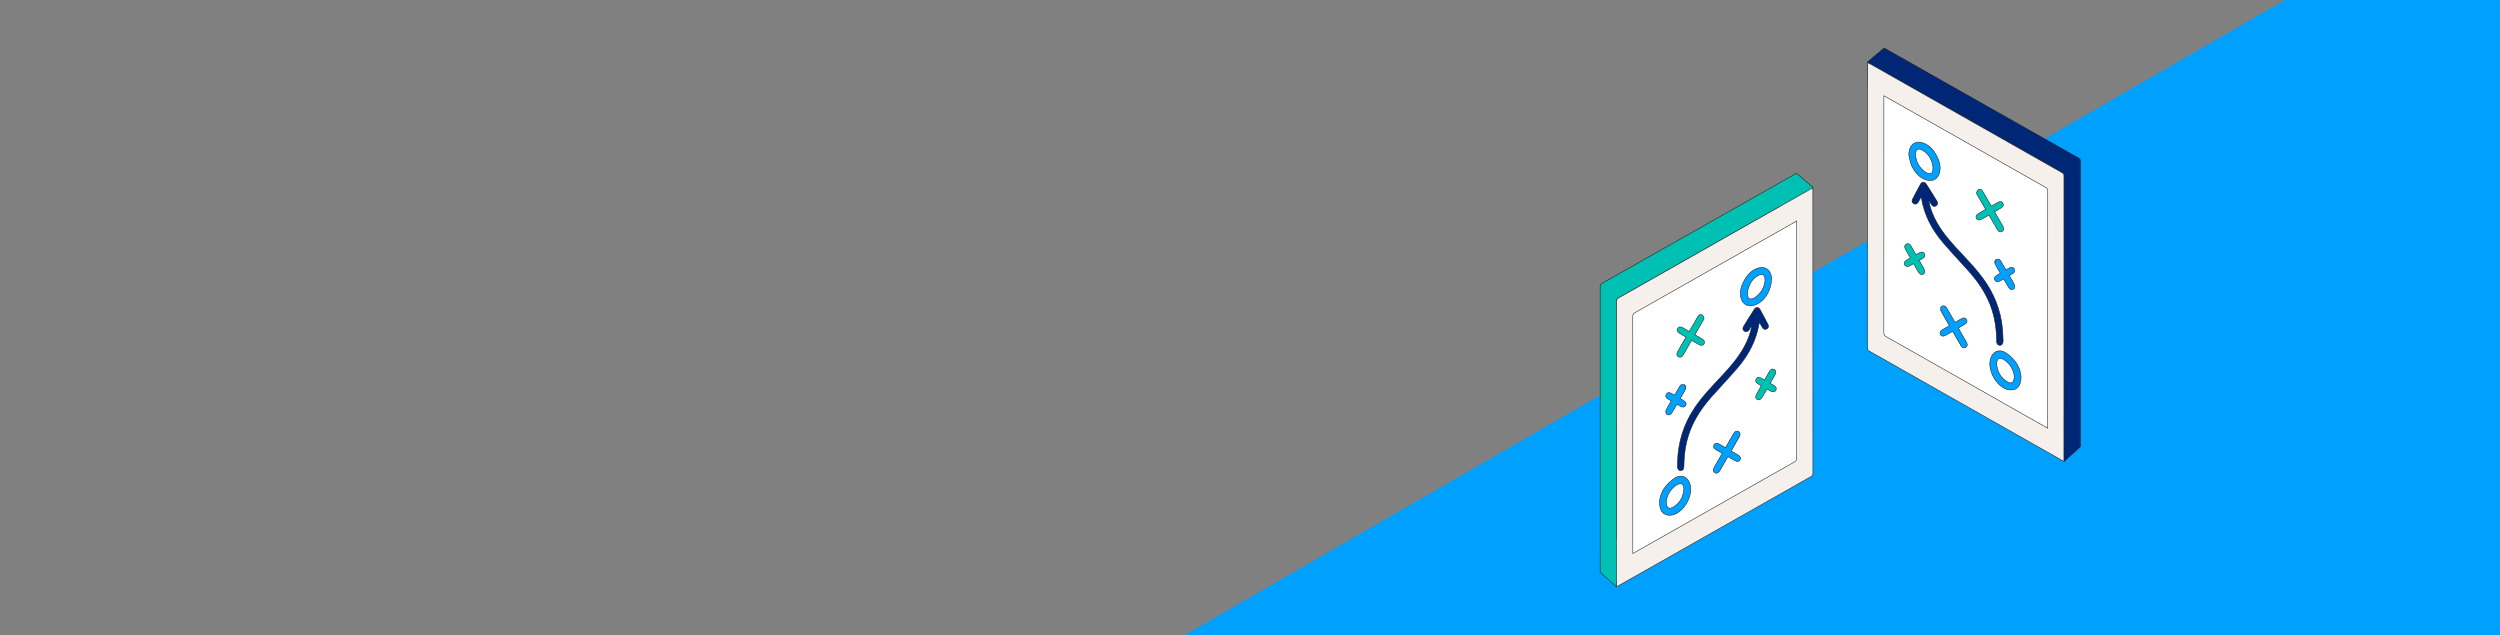 <?xml version="1.0" encoding="utf-8"?>
<!-- Generator: Adobe Illustrator 27.5.0, SVG Export Plug-In . SVG Version: 6.00 Build 0)  -->
<svg version="1.1" xmlns="http://www.w3.org/2000/svg" xmlns:xlink="http://www.w3.org/1999/xlink" x="0px" y="0px"
	 viewBox="0 0 1916 487" style="enable-background:new 0 0 1916 487;" xml:space="preserve">
<rect x="0" y="0" width="1916" height="487" fill="#808080" stroke="none"/>
<style type="text/css">
	.st0{fill:#231F20;}
	.st1{fill:#00BFB3;}
	.st2{fill:none;stroke:#231F20;stroke-width:0.589;}
	.st3{clip-path:url(#SVGID_00000052808421664632451250000003702247807429151134_);fill:#F0E9E3;}
	.st4{clip-path:url(#SVGID_00000052808421664632451250000003702247807429151134_);fill:none;stroke:#231F20;stroke-width:0.268;}
	
		.st5{clip-path:url(#SVGID_00000052808421664632451250000003702247807429151134_);fill:none;stroke:#231F20;stroke-width:0.268;stroke-miterlimit:10;}
	.st6{fill:none;stroke:#231F20;stroke-width:0.536;stroke-miterlimit:10;}
	.st7{fill:#002776;}
	.st8{fill:none;stroke:#231F20;stroke-width:0.268;stroke-miterlimit:10;}
	.st9{fill:#FFFFFF;}
	
		.st10{clip-path:url(#SVGID_00000141425351352578617500000010669399941455164577_);fill:none;stroke:#231F20;stroke-width:0.268;stroke-miterlimit:10;}
	.st11{clip-path:url(#SVGID_00000141425351352578617500000010669399941455164577_);fill:#223A6F;}
	.st12{clip-path:url(#SVGID_00000141425351352578617500000010669399941455164577_);fill:#26BAAF;}
	.st13{clip-path:url(#SVGID_00000141425351352578617500000010669399941455164577_);fill:#F0E9E3;}
	.st14{clip-path:url(#SVGID_00000141425351352578617500000010669399941455164577_);fill:#0A80A7;}
	.st15{clip-path:url(#SVGID_00000141425351352578617500000010669399941455164577_);fill:#3F95D1;}
	.st16{clip-path:url(#SVGID_00000141425351352578617500000010669399941455164577_);fill:#16BED7;}
	.st17{fill:#16BED7;}
	.st18{clip-path:url(#SVGID_00000122709372919869847160000017400828599721573522_);fill:#0A80A7;}
	
		.st19{clip-path:url(#SVGID_00000122709372919869847160000017400828599721573522_);fill:none;stroke:#231F20;stroke-width:0.268;stroke-miterlimit:10;}
	.st20{clip-path:url(#SVGID_00000097495832917319336120000008583884011861716413_);fill:#FFFFFF;}
	
		.st21{clip-path:url(#SVGID_00000097495832917319336120000008583884011861716413_);fill:none;stroke:#000000;stroke-width:0.268;stroke-miterlimit:10;}
	.st22{clip-path:url(#SVGID_00000019670114843610424140000012303292062338508685_);fill:#F0E9E3;}
	
		.st23{clip-path:url(#SVGID_00000019670114843610424140000012303292062338508685_);fill:none;stroke:#231F20;stroke-width:0.268;stroke-miterlimit:10;}
	.st24{clip-path:url(#SVGID_00000019670114843610424140000012303292062338508685_);fill:#231F20;}
	.st25{clip-path:url(#SVGID_00000035500453123825373720000006285830449065792159_);fill:#231F20;}
	.st26{clip-path:url(#SVGID_00000119839372031006640800000013888167188291209371_);}
	
		.st27{clip-path:url(#SVGID_00000013173558977370039530000012885159667845976722_);fill:none;stroke:#231F20;stroke-width:0.36;stroke-miterlimit:10;}
	.st28{clip-path:url(#SVGID_00000093887982543990657800000001056533675725512320_);fill:#231F20;}
	.st29{clip-path:url(#SVGID_00000001643642781768256440000004312545260721033350_);}
	.st30{fill:#223A6F;}
	.st31{fill:#002776;stroke:#231F20;stroke-width:0.386;stroke-miterlimit:10;}
	.st32{clip-path:url(#SVGID_00000068662597610027146120000005342454103336356749_);fill:#FFFFFF;}
	
		.st33{clip-path:url(#SVGID_00000068662597610027146120000005342454103336356749_);fill:none;stroke:#231F20;stroke-width:0.386;stroke-miterlimit:10;}
	.st34{clip-path:url(#SVGID_00000008838101062666424990000011561867243182257575_);fill:#F0E9E3;}
	
		.st35{clip-path:url(#SVGID_00000008838101062666424990000011561867243182257575_);fill:none;stroke:#231F20;stroke-width:0.386;stroke-miterlimit:10;}
	.st36{fill:none;stroke:#231F20;stroke-width:0.386;stroke-miterlimit:10;}
	.st37{clip-path:url(#SVGID_00000050628906368365339630000012277455758371635883_);fill:#FFFFFF;}
	
		.st38{clip-path:url(#SVGID_00000050628906368365339630000012277455758371635883_);fill:none;stroke:#231F20;stroke-width:0.386;stroke-miterlimit:10;}
	.st39{clip-path:url(#SVGID_00000050628906368365339630000012277455758371635883_);fill:#F0E9E3;}
	.st40{clip-path:url(#SVGID_00000050628906368365339630000012277455758371635883_);fill:#3F95D1;}
	
		.st41{clip-path:url(#SVGID_00000050628906368365339630000012277455758371635883_);fill:#00A0FF;stroke:#231F20;stroke-width:0.386;stroke-miterlimit:10;}
	.st42{clip-path:url(#SVGID_00000023278952885743992660000000027402418192981417_);fill:#3F95D1;}
	
		.st43{clip-path:url(#SVGID_00000011031713748545422910000011583476147067103903_);fill:#00A0FF;stroke:#231F20;stroke-width:0.386;stroke-miterlimit:10;}
	.st44{clip-path:url(#SVGID_00000011031713748545422910000011583476147067103903_);fill:#3F95D1;}
	.st45{clip-path:url(#SVGID_00000078764356142484557880000015217333958754698645_);fill:#3F95D1;}
	
		.st46{clip-path:url(#SVGID_00000026867592402893100960000017331269363190087324_);fill:#00A0FF;stroke:#231F20;stroke-width:0.386;stroke-miterlimit:10;}
	.st47{clip-path:url(#SVGID_00000026867592402893100960000017331269363190087324_);fill:#3F95D1;}
	.st48{clip-path:url(#SVGID_00000026867592402893100960000017331269363190087324_);fill:#FFFFFF;}
	
		.st49{clip-path:url(#SVGID_00000026867592402893100960000017331269363190087324_);fill:none;stroke:#231F20;stroke-width:0.386;stroke-miterlimit:10;}
	.st50{clip-path:url(#SVGID_00000026867592402893100960000017331269363190087324_);fill:#231F20;}
	.st51{clip-path:url(#SVGID_00000072282359291910915260000012273504378486352041_);fill:#00A0FF;}
	
		.st52{clip-path:url(#SVGID_00000072282359291910915260000012273504378486352041_);fill:none;stroke:#231F20;stroke-width:0.386;stroke-miterlimit:10;}
	.st53{clip-path:url(#SVGID_00000072282359291910915260000012273504378486352041_);fill:#F0E9E3;}
	.st54{clip-path:url(#SVGID_00000072282359291910915260000012273504378486352041_);fill:#002776;}
	.st55{clip-path:url(#SVGID_00000072282359291910915260000012273504378486352041_);fill:#00BFB3;}
	.st56{clip-path:url(#SVGID_00000083793571800551849390000012027959761675499169_);}
	
		.st57{clip-path:url(#SVGID_00000091706065960748939300000016884913555259891078_);fill:none;stroke:#231F20;stroke-width:0.386;stroke-miterlimit:10;}
	.st58{clip-path:url(#SVGID_00000091706065960748939300000016884913555259891078_);fill:#26BAAF;}
	.st59{clip-path:url(#SVGID_00000142858614637907564750000017598733844872540038_);fill:#231F20;}
	.st60{clip-path:url(#SVGID_00000053543920730890902700000012135887203803164073_);fill:#F0E9E3;}
	
		.st61{clip-path:url(#SVGID_00000053543920730890902700000012135887203803164073_);fill:none;stroke:#231F20;stroke-width:0.386;stroke-miterlimit:10;}
	.st62{clip-path:url(#SVGID_00000053543920730890902700000012135887203803164073_);fill:#00A0FF;}
	.st63{clip-path:url(#SVGID_00000062886217476384782670000016386557129887495306_);fill:#231F20;}
	.st64{clip-path:url(#SVGID_00000170973538220389397080000013232037358604009370_);}
	.st65{clip-path:url(#SVGID_00000009577222643123572090000002591458283369106571_);}
	.st66{clip-path:url(#SVGID_00000107546653818128744270000006382392653390303156_);fill:#3F95D1;}
	.st67{clip-path:url(#SVGID_00000066516656760558157450000007325186085683323813_);}
	.st68{clip-path:url(#SVGID_00000013168527666064532640000002961561813404118691_);fill:#3F95D1;}
	.st69{clip-path:url(#SVGID_00000165212957869608370700000013332874926408732342_);fill:#231F20;}
	.st70{clip-path:url(#SVGID_00000145743456211018829630000001634413173399840177_);}
	.st71{clip-path:url(#SVGID_00000137108957726575754740000011286947204016326570_);fill:#F0E9E3;}
	
		.st72{clip-path:url(#SVGID_00000137108957726575754740000011286947204016326570_);fill:none;stroke:#231F20;stroke-width:0.268;stroke-miterlimit:10;}
	.st73{clip-path:url(#SVGID_00000062881246856813411850000005797719894970138267_);}
	.st74{clip-path:url(#SVGID_00000138542760303172940870000005808948841254771593_);fill:#F0E9E3;}
	
		.st75{clip-path:url(#SVGID_00000080894863085793604080000002022984097879079813_);fill:none;stroke:#231F20;stroke-width:0.268;stroke-miterlimit:10;}
	.st76{clip-path:url(#SVGID_00000080894863085793604080000002022984097879079813_);fill:#F0E9E3;}
	.st77{clip-path:url(#SVGID_00000040574104358127530860000005765934932511441294_);}
	
		.st78{clip-path:url(#SVGID_00000036232048829778941850000005935239922208969104_);fill:none;stroke:#231F20;stroke-width:0.268;stroke-miterlimit:10;}
	.st79{clip-path:url(#SVGID_00000036232048829778941850000005935239922208969104_);fill:#00A0FF;}
	.st80{clip-path:url(#SVGID_00000036232048829778941850000005935239922208969104_);fill:#F0E9E3;}
	.st81{fill:none;stroke:#231F20;}
	.st82{clip-path:url(#SVGID_00000147940053692416040360000000981290827994351495_);fill:#F0E9E3;}
	.st83{clip-path:url(#SVGID_00000036244260068630845550000012573549944060181894_);fill:#F0E9E3;}
	
		.st84{clip-path:url(#SVGID_00000036244260068630845550000012573549944060181894_);fill:none;stroke:#231F20;stroke-width:0.268;stroke-miterlimit:10;}
	.st85{clip-path:url(#SVGID_00000036244260068630845550000012573549944060181894_);fill:#002776;}
	.st86{clip-path:url(#SVGID_00000036244260068630845550000012573549944060181894_);fill:#0A80A7;}
	
		.st87{clip-path:url(#SVGID_00000036244260068630845550000012573549944060181894_);fill:#00BFB3;stroke:#231F20;stroke-width:0.268;stroke-miterlimit:10;}
	.st88{clip-path:url(#SVGID_00000034090422030673158660000001027512447278385316_);fill:#231F20;}
	
		.st89{clip-path:url(#SVGID_00000157310279094273533460000016893338892563282312_);fill:none;stroke:#231F20;stroke-width:0.268;stroke-miterlimit:10;}
	.st90{clip-path:url(#SVGID_00000157310279094273533460000016893338892563282312_);fill:#F0E9E3;}
	.st91{clip-path:url(#SVGID_00000157310279094273533460000016893338892563282312_);fill:#002776;}
	.st92{clip-path:url(#SVGID_00000157310279094273533460000016893338892563282312_);fill:#FFFFFF;}
	.st93{clip-path:url(#SVGID_00000157310279094273533460000016893338892563282312_);fill:#26BAAF;}
	
		.st94{clip-path:url(#SVGID_00000157310279094273533460000016893338892563282312_);fill:#00BFB3;stroke:#231F20;stroke-width:0.268;stroke-miterlimit:10;}
	.st95{clip-path:url(#SVGID_00000157310279094273533460000016893338892563282312_);fill:#00A0FF;}
	.st96{clip-path:url(#SVGID_00000157310279094273533460000016893338892563282312_);fill:#223A6F;}
	
		.st97{clip-path:url(#SVGID_00000157310279094273533460000016893338892563282312_);fill:#002776;stroke:#231F20;stroke-width:0.268;stroke-miterlimit:10;}
	
		.st98{clip-path:url(#SVGID_00000157310279094273533460000016893338892563282312_);fill:none;stroke:#231F20;stroke-width:0.418;stroke-miterlimit:10;}
	.st99{clip-path:url(#SVGID_00000055686798061006534290000000280521292682988965_);}
	.st100{clip-path:url(#SVGID_00000138575216744634926100000000779850661277307297_);}
	
		.st101{clip-path:url(#SVGID_00000031201551219743809180000005617344630291365296_);fill:none;stroke:#231F20;stroke-width:0.418;stroke-miterlimit:10;}
	.st102{clip-path:url(#SVGID_00000084513459105276757200000013042142613033947524_);}
	.st103{clip-path:url(#SVGID_00000177480038274058578210000010122635997615408026_);}
	
		.st104{clip-path:url(#SVGID_00000183214322916687285600000007059340890430154686_);fill:none;stroke:#231F20;stroke-width:0.418;stroke-miterlimit:10;}
	.st105{clip-path:url(#SVGID_00000183214322916687285600000007059340890430154686_);fill:#223A6F;}
	
		.st106{clip-path:url(#SVGID_00000183214322916687285600000007059340890430154686_);fill:#002776;stroke:#231F20;stroke-width:0.418;stroke-miterlimit:10;}
	.st107{clip-path:url(#SVGID_00000183214322916687285600000007059340890430154686_);fill:#00A0FF;}
	.st108{clip-path:url(#SVGID_00000183214322916687285600000007059340890430154686_);fill:#FFFFFF;}
	.st109{clip-path:url(#SVGID_00000183214322916687285600000007059340890430154686_);fill:#26BAAF;}
	.st110{clip-path:url(#SVGID_00000183214322916687285600000007059340890430154686_);fill:#F0E9E3;}
	
		.st111{clip-path:url(#SVGID_00000183214322916687285600000007059340890430154686_);fill:none;stroke:#231F20;stroke-width:0.268;stroke-miterlimit:10;}
	.st112{clip-path:url(#SVGID_00000003106380673269228050000014166089657058883999_);fill:#3F95D1;}
	.st113{clip-path:url(#SVGID_00000176759125324913388990000002997035141341639569_);fill:#00A0FF;}
	
		.st114{clip-path:url(#SVGID_00000122000021613225177480000012934922478085096578_);fill:none;stroke:#231F20;stroke-width:0.268;stroke-miterlimit:10;}
	
		.st115{clip-path:url(#SVGID_00000048489062583450697680000014299696745088528272_);fill:none;stroke:#231F20;stroke-width:0.268;stroke-miterlimit:10;}
	.st116{clip-path:url(#SVGID_00000048489062583450697680000014299696745088528272_);fill:#26BAAF;}
	
		.st117{clip-path:url(#SVGID_00000048489062583450697680000014299696745088528272_);fill:#00BFB3;stroke:#231F20;stroke-width:0.268;stroke-miterlimit:10;}
	.st118{clip-path:url(#SVGID_00000048489062583450697680000014299696745088528272_);fill:#002776;}
	.st119{clip-path:url(#SVGID_00000048489062583450697680000014299696745088528272_);fill:#223A6F;}
	
		.st120{clip-path:url(#SVGID_00000048489062583450697680000014299696745088528272_);fill:#002776;stroke:#231F20;stroke-width:0.268;stroke-miterlimit:10;}
	.st121{clip-path:url(#SVGID_00000048489062583450697680000014299696745088528272_);fill:#3F95D1;}
	.st122{clip-path:url(#SVGID_00000048489062583450697680000014299696745088528272_);fill:#0A80A7;}
	.st123{fill:#00A0FF;}
	.st124{clip-path:url(#SVGID_00000084497047835155421510000017568280205048549539_);fill:#F0E9E3;}
	
		.st125{clip-path:url(#SVGID_00000084497047835155421510000017568280205048549539_);fill:none;stroke:#231F20;stroke-width:0.268;stroke-miterlimit:10;}
	.st126{clip-path:url(#SVGID_00000084497047835155421510000017568280205048549539_);fill:#FFFFFF;}
	.st127{clip-path:url(#SVGID_00000084497047835155421510000017568280205048549539_);fill:#26BAAF;}
	.st128{clip-path:url(#SVGID_00000084497047835155421510000017568280205048549539_);fill:#223A6F;}
	
		.st129{clip-path:url(#SVGID_00000084497047835155421510000017568280205048549539_);fill:#002776;stroke:#231F20;stroke-width:0.268;stroke-miterlimit:10;}
	
		.st130{clip-path:url(#SVGID_00000084497047835155421510000017568280205048549539_);fill:#00BFB3;stroke:#231F20;stroke-width:0.268;stroke-miterlimit:10;}
	.st131{clip-path:url(#SVGID_00000084497047835155421510000017568280205048549539_);fill:#3F95D1;}
	
		.st132{clip-path:url(#SVGID_00000084497047835155421510000017568280205048549539_);fill:#00A0FF;stroke:#231F20;stroke-width:0.268;stroke-miterlimit:10;}
	.st133{clip-path:url(#SVGID_00000084497047835155421510000017568280205048549539_);fill:#16BED7;}
	.st134{fill:#00BFB3;stroke:#231F20;stroke-width:0.268;stroke-miterlimit:10;}
	.st135{clip-path:url(#SVGID_00000175297429428457372090000004995448962682885260_);fill:#223A6F;}
	
		.st136{clip-path:url(#SVGID_00000175297429428457372090000004995448962682885260_);fill:#002776;stroke:#231F20;stroke-width:0.268;stroke-miterlimit:10;}
	.st137{clip-path:url(#SVGID_00000175297429428457372090000004995448962682885260_);fill:#3F95D1;}
	.st138{clip-path:url(#SVGID_00000175297429428457372090000004995448962682885260_);fill:#F0E9E3;}
	
		.st139{clip-path:url(#SVGID_00000175297429428457372090000004995448962682885260_);fill:none;stroke:#231F20;stroke-width:0.268;stroke-miterlimit:10;}
	.st140{clip-path:url(#SVGID_00000031919168215905118260000008564120844968514720_);}
	
		.st141{clip-path:url(#SVGID_00000170990352757010417230000016092241029563168937_);fill:none;stroke:#231F20;stroke-width:0.324;stroke-miterlimit:10;}
	.st142{clip-path:url(#SVGID_00000110444890159708445440000014041007815245366205_);fill:#231F20;}
	.st143{clip-path:url(#SVGID_00000032609788845040127470000012105350001403072183_);}
	.st144{fill:#F0E9E3;}
	.st145{fill:none;stroke:#231F20;stroke-width:0.225;stroke-miterlimit:10;}
	.st146{fill:#26BAAF;}
	.st147{fill:#00BFB3;stroke:#231F20;stroke-width:0.225;stroke-miterlimit:10;}
	.st148{clip-path:url(#SVGID_00000036931203187949177550000004601518816247760279_);fill:#FFFFFF;}
	
		.st149{clip-path:url(#SVGID_00000036931203187949177550000004601518816247760279_);fill:none;stroke:#231F20;stroke-width:0.225;stroke-miterlimit:10;}
	.st150{clip-path:url(#SVGID_00000098932916907583450980000004533013683426570673_);fill:#002776;}
	
		.st151{clip-path:url(#SVGID_00000098932916907583450980000004533013683426570673_);fill:none;stroke:#231F20;stroke-width:0.225;stroke-miterlimit:10;}
	.st152{fill:#007FA9;}
	.st153{fill:#3F95D1;}
	.st154{clip-path:url(#SVGID_00000139973000897038216830000016505935853170540972_);}
	
		.st155{clip-path:url(#SVGID_00000031180066983838500840000008096807002071567783_);fill:none;stroke:#231F20;stroke-width:0.324;stroke-miterlimit:10;}
	.st156{clip-path:url(#SVGID_00000104686533740966165110000003226356076883562651_);fill:#231F20;}
	.st157{clip-path:url(#SVGID_00000168111279439577185750000016973122897750432148_);}
	.st158{fill:#002776;stroke:#231F20;stroke-width:0.225;stroke-miterlimit:10;}
	.st159{clip-path:url(#SVGID_00000163791454058240092930000003298517469515153538_);fill:#FFFFFF;}
	
		.st160{clip-path:url(#SVGID_00000163791454058240092930000003298517469515153538_);fill:none;stroke:#231F20;stroke-width:0.225;stroke-miterlimit:10;}
	.st161{clip-path:url(#SVGID_00000155109820132604653330000016614909384028737446_);fill:#002776;}
	
		.st162{clip-path:url(#SVGID_00000155109820132604653330000016614909384028737446_);fill:none;stroke:#231F20;stroke-width:0.225;stroke-miterlimit:10;}
	.st163{fill:#0A80A7;}
	.st164{clip-path:url(#SVGID_00000173846789857669003450000017189866984775092369_);}
	
		.st165{clip-path:url(#SVGID_00000178894021935730839500000005018389701734023330_);fill:none;stroke:#231F20;stroke-width:0.324;stroke-miterlimit:10;}
	.st166{clip-path:url(#SVGID_00000085249641215964474160000000932608111936902811_);fill:#231F20;}
	.st167{clip-path:url(#SVGID_00000164473332467823020040000004682503774606657411_);}
	.st168{fill:#00A0FF;stroke:#231F20;stroke-width:0.225;stroke-miterlimit:10;}
	.st169{clip-path:url(#SVGID_00000060716636810496921780000005347279051468850048_);fill:#FFFFFF;}
	
		.st170{clip-path:url(#SVGID_00000060716636810496921780000005347279051468850048_);fill:none;stroke:#231F20;stroke-width:0.225;stroke-miterlimit:10;}
	.st171{clip-path:url(#SVGID_00000014611211487449213350000012709465971452845482_);fill:#002776;}
	
		.st172{clip-path:url(#SVGID_00000014611211487449213350000012709465971452845482_);fill:none;stroke:#231F20;stroke-width:0.225;stroke-miterlimit:10;}
	.st173{clip-path:url(#SVGID_00000083074670845139789700000002096761128371314053_);fill:#FFFFFF;}
	
		.st174{clip-path:url(#SVGID_00000083074670845139789700000002096761128371314053_);fill:none;stroke:#231F20;stroke-width:0.225;stroke-miterlimit:10;}
	.st175{clip-path:url(#SVGID_00000142892413368070291370000003534804601616558495_);fill:#FFFFFF;}
	
		.st176{clip-path:url(#SVGID_00000142892413368070291370000003534804601616558495_);fill:none;stroke:#231F20;stroke-width:0.225;stroke-miterlimit:10;}
	.st177{clip-path:url(#SVGID_00000068635092030557167730000010534028173177080726_);fill:#00A0FF;}
	.st178{clip-path:url(#SVGID_00000068635092030557167730000010534028173177080726_);fill:none;stroke:#1D1D1B;stroke-width:0.4;}
	.st179{clip-path:url(#SVGID_00000068635092030557167730000010534028173177080726_);fill:#00BFB3;}
	.st180{clip-path:url(#SVGID_00000068635092030557167730000010534028173177080726_);fill:#002776;}
	
		.st181{clip-path:url(#SVGID_00000068635092030557167730000010534028173177080726_);fill:none;stroke:#1D1D1B;stroke-width:0.4;stroke-miterlimit:10;}
	.st182{clip-path:url(#SVGID_00000068635092030557167730000010534028173177080726_);fill:#FFFFFF;}
	.st183{clip-path:url(#SVGID_00000068635092030557167730000010534028173177080726_);fill:#F5F0EB;}
	.st184{clip-path:url(#SVGID_00000007386254785647018360000011390641509162178179_);fill:#00A0FF;}
	.st185{clip-path:url(#SVGID_00000007386254785647018360000011390641509162178179_);fill:none;stroke:#1D1D1B;stroke-width:0.4;}
	.st186{clip-path:url(#SVGID_00000007386254785647018360000011390641509162178179_);fill:#00BFB3;}
	
		.st187{clip-path:url(#SVGID_00000007386254785647018360000011390641509162178179_);fill:none;stroke:#1D1D1B;stroke-width:0.4;stroke-miterlimit:10;}
	.st188{clip-path:url(#SVGID_00000007386254785647018360000011390641509162178179_);fill:#FFFFFF;}
	.st189{clip-path:url(#SVGID_00000007386254785647018360000011390641509162178179_);fill:#F5F0EB;}
	.st190{clip-path:url(#SVGID_00000005259513543020469340000002642703419850007959_);fill:#FFFFFF;}
	
		.st191{clip-path:url(#SVGID_00000005259513543020469340000002642703419850007959_);fill:none;stroke:#231F20;stroke-width:0.225;stroke-miterlimit:10;}
	
		.st192{clip-path:url(#SVGID_00000128487650039265475850000008537398086601916339_);fill:none;stroke:#1D1D1B;stroke-width:0.25;stroke-linecap:round;stroke-linejoin:round;stroke-miterlimit:10;}
	.st193{fill:none;stroke:#1D1D1B;stroke-width:0.25;stroke-miterlimit:10;}
	.st194{fill:none;stroke:#1D1D1B;stroke-width:0.25;stroke-linecap:round;stroke-linejoin:round;stroke-miterlimit:10;}
	.st195{fill:#2EBAD7;}
	.st196{fill:#1D1D1B;}
	.st197{clip-path:url(#SVGID_00000061468118246624021830000007091438965848388766_);fill:#2EBAD7;}
	
		.st198{clip-path:url(#SVGID_00000061468118246624021830000007091438965848388766_);fill:none;stroke:#1D1D1B;stroke-width:0.25;stroke-miterlimit:10;}
	.st199{clip-path:url(#SVGID_00000061468118246624021830000007091438965848388766_);fill:#00BFB3;}
	.st200{clip-path:url(#SVGID_00000023245497861053437560000016649183241107782034_);fill:#FFFFFF;}
	
		.st201{clip-path:url(#SVGID_00000023245497861053437560000016649183241107782034_);fill:none;stroke:#1D1D1B;stroke-width:0.25;stroke-miterlimit:10;}
	.st202{clip-path:url(#SVGID_00000023245497861053437560000016649183241107782034_);fill:#00BFB3;}
	.st203{clip-path:url(#SVGID_00000023245497861053437560000016649183241107782034_);fill:#1D1D1B;}
	.st204{clip-path:url(#SVGID_00000175284686423095738490000008213638414697377962_);fill:#1D1D1B;}
	
		.st205{clip-path:url(#SVGID_00000175284686423095738490000008213638414697377962_);fill:none;stroke:#1D1D1B;stroke-width:0.25;stroke-miterlimit:10;}
	.st206{clip-path:url(#SVGID_00000175284686423095738490000008213638414697377962_);fill:#FFFFFF;}
	.st207{clip-path:url(#SVGID_00000175284686423095738490000008213638414697377962_);fill:#00BFB3;}
	.st208{clip-path:url(#SVGID_00000037664393802879583230000005796816265273572492_);fill:#FFFFFF;}
	
		.st209{clip-path:url(#SVGID_00000037664393802879583230000005796816265273572492_);fill:none;stroke:#1D1D1B;stroke-width:0.35;stroke-miterlimit:10;}
	
		.st210{clip-path:url(#SVGID_00000037664393802879583230000005796816265273572492_);fill:none;stroke:#1D1D1B;stroke-width:0.35;stroke-linecap:round;stroke-linejoin:round;stroke-miterlimit:10;}
	.st211{fill:none;stroke:#1D1D1B;stroke-width:0.35;stroke-miterlimit:10;}
	.st212{fill:none;stroke:#1D1D1B;stroke-width:0.35;stroke-linecap:round;stroke-linejoin:round;stroke-miterlimit:10;}
	.st213{clip-path:url(#SVGID_00000173147971054270113290000010398365115805219752_);fill:#FFFFFF;}
	
		.st214{clip-path:url(#SVGID_00000173147971054270113290000010398365115805219752_);fill:none;stroke:#1D1D1B;stroke-width:0.35;stroke-miterlimit:10;}
	.st215{clip-path:url(#SVGID_00000052068342472436161530000014337106699885040536_);fill:#FFFFFF;}
	
		.st216{clip-path:url(#SVGID_00000052068342472436161530000014337106699885040536_);fill:none;stroke:#1D1D1B;stroke-width:0.35;stroke-miterlimit:10;}
	
		.st217{clip-path:url(#SVGID_00000052068342472436161530000014337106699885040536_);fill:none;stroke:#1D1D1B;stroke-width:0.35;stroke-linecap:round;stroke-linejoin:round;stroke-miterlimit:10;}
	.st218{clip-path:url(#SVGID_00000003785646310713340840000007104349873032697261_);fill:#FFFFFF;}
	
		.st219{clip-path:url(#SVGID_00000003785646310713340840000007104349873032697261_);fill:none;stroke:#1D1D1B;stroke-width:0.35;stroke-miterlimit:10;}
	.st220{fill:#F5F0EB;}
	.st221{clip-path:url(#SVGID_00000024708531752940569710000008647844556117352379_);fill:#1D1D1B;}
	
		.st222{clip-path:url(#SVGID_00000145023176511717491090000016367457003546442940_);fill:none;stroke:#1D1D1B;stroke-width:0.4;stroke-miterlimit:10;}
	.st223{clip-path:url(#SVGID_00000145023176511717491090000016367457003546442940_);fill:#007FA9;}
	.st224{fill:none;stroke:#1D1D1B;stroke-width:0.4;stroke-miterlimit:10;}
	.st225{fill:none;stroke:#1D1D1B;stroke-width:0.4;}
	.st226{clip-path:url(#SVGID_00000024720863034750046820000013099441593546742965_);fill:none;stroke:#1D1D1B;stroke-width:0.4;}
	.st227{clip-path:url(#SVGID_00000024720863034750046820000013099441593546742965_);fill:#00BFB3;}
	.st228{clip-path:url(#SVGID_00000173866773144578505100000017494861374134713495_);fill:#F5F0EB;}
	
		.st229{clip-path:url(#SVGID_00000173866773144578505100000017494861374134713495_);fill:none;stroke:#1D1D1B;stroke-width:0.4;stroke-miterlimit:10;}
	.st230{fill:#00A0FF;stroke:#1D1D1B;stroke-width:0.4;stroke-miterlimit:10;}
	.st231{clip-path:url(#SVGID_00000124880659510868908980000009829159346686366086_);fill:#1D1D1B;}
	
		.st232{clip-path:url(#SVGID_00000124880659510868908980000009829159346686366086_);fill:none;stroke:#1D1D1B;stroke-width:0.4;stroke-miterlimit:10;}
	.st233{clip-path:url(#SVGID_00000124880659510868908980000009829159346686366086_);fill:#F5F0EB;}
	.st234{clip-path:url(#SVGID_00000124880659510868908980000009829159346686366086_);fill:#002776;}
	.st235{clip-path:url(#SVGID_00000124880659510868908980000009829159346686366086_);fill:#00A0FF;}
	.st236{clip-path:url(#SVGID_00000124880659510868908980000009829159346686366086_);fill:#00BFB3;}
</style>
<g id="Layer_1">
	<polygon class="st123" points="1976.25,-129.89 883.75,500.68 1976.25,517.18 	"/>
	
		<rect x="1491.12" y="138.88" transform="matrix(0.899 -0.438 0.438 0.899 61.608 680.196)" class="st7" width="25.64" height="135.58"/>
	
		<rect x="1466.68" y="133.81" transform="matrix(0.07 -0.998 0.998 0.07 1225.353 1607.257)" class="st7" width="15.52" height="25.64"/>
	<g>
		<defs>
			<rect id="SVGID_00000145057056056506295990000018202857728851518903_" y="-1.68" width="1916" height="489.13"/>
		</defs>
		<clipPath id="SVGID_00000103231515167354636630000016211579390002907308_">
			<use xlink:href="#SVGID_00000145057056056506295990000018202857728851518903_"  style="overflow:visible;"/>
		</clipPath>
		<path style="clip-path:url(#SVGID_00000103231515167354636630000016211579390002907308_);fill:#00A0FF;" d="M1537.14,305.99
			c9.74,0,17.63-8.12,17.63-18.14c0-10.02-7.89-18.14-17.63-18.14c-9.74,0-17.63,8.12-17.63,18.14
			C1519.51,297.87,1527.4,305.99,1537.14,305.99"/>
		
			<path style="clip-path:url(#SVGID_00000103231515167354636630000016211579390002907308_);fill:none;stroke:#1D1D1B;stroke-width:0.4;" d="
			M1537.14,305.99c9.74,0,17.63-8.12,17.63-18.14c0-10.02-7.89-18.14-17.63-18.14c-9.74,0-17.63,8.12-17.63,18.14
			C1519.51,297.87,1527.4,305.99,1537.14,305.99z"/>
		<path style="clip-path:url(#SVGID_00000103231515167354636630000016211579390002907308_);fill:#00A0FF;" d="M1476.94,139.19
			c9.74,0,17.63-8.12,17.63-18.14c0-10.02-7.89-18.14-17.63-18.14c-9.74,0-17.63,8.12-17.63,18.14
			C1459.31,131.07,1467.2,139.19,1476.94,139.19"/>
		
			<path style="clip-path:url(#SVGID_00000103231515167354636630000016211579390002907308_);fill:none;stroke:#1D1D1B;stroke-width:0.4;" d="
			M1476.94,139.19c9.74,0,17.63-8.12,17.63-18.14c0-10.02-7.89-18.14-17.63-18.14c-9.74,0-17.63,8.12-17.63,18.14
			C1459.31,131.07,1467.2,139.19,1476.94,139.19z"/>
		<path style="clip-path:url(#SVGID_00000103231515167354636630000016211579390002907308_);fill:#00A0FF;" d="M1549.59,244.34
			c7.17-1.92,9.88-15.03,6.06-29.28c-3.82-14.26-12.72-24.25-19.89-22.33c-7.17,1.92-9.88,15.03-6.06,29.29
			C1533.52,236.26,1542.43,246.26,1549.59,244.34"/>
		
			<path style="clip-path:url(#SVGID_00000103231515167354636630000016211579390002907308_);fill:none;stroke:#1D1D1B;stroke-width:0.4;" d="
			M1549.59,244.34c7.17-1.92,9.88-15.03,6.06-29.28c-3.82-14.26-12.72-24.25-19.89-22.33c-7.17,1.92-9.88,15.03-6.06,29.29
			C1533.52,236.26,1542.43,246.26,1549.59,244.34z"/>
		<path style="clip-path:url(#SVGID_00000103231515167354636630000016211579390002907308_);fill:#00BFB3;" d="M1524.99,191.1
			c9.04,0,16.36-11.96,16.36-26.72c0-14.76-7.33-26.72-16.36-26.72s-16.36,11.96-16.36,26.72
			C1508.63,179.14,1515.96,191.1,1524.99,191.1"/>
		
			<ellipse style="clip-path:url(#SVGID_00000103231515167354636630000016211579390002907308_);fill:none;stroke:#1D1D1B;stroke-width:0.4;" cx="1524.99" cy="164.38" rx="16.36" ry="26.72"/>
		<path style="clip-path:url(#SVGID_00000103231515167354636630000016211579390002907308_);fill:#002776;" d="M1456.4,62.11v2.39
			c0,59.7,0.01,119.41-0.04,179.11c0,1.58,0.48,2.41,1.85,3.18c37.71,21.34,75.39,42.73,113.08,64.1c3.47,1.97,6.94,3.92,10.67,6.03
			v-1.93c0-59.99,0-119.98,0.03-179.97c0-1.23-0.33-1.91-1.45-2.54c-36.12-20.44-72.21-40.91-108.3-61.39
			C1467.07,68.16,1461.9,65.23,1456.4,62.11 M1594.38,342.4l-12.24,11.06c0-4.1-4.11-20.31-7.62-22.3
			c-43.07-24.43-86.13-48.86-129.21-73.26c-1.04-0.59-1.36-1.25-1.36-2.41c0.03-66.54-12.59-141.49-12.59-208.04
			c12.59-10.61,12.35-10.45,12.61-10.68c0.67,0.32,99.93,56.54,149.09,84.39c1.05,0.6,1.35,1.27,1.35,2.43
			c-0.02,72.33-0.02,144.66-0.02,216.99V342.4z"/>
		
			<path style="clip-path:url(#SVGID_00000103231515167354636630000016211579390002907308_);fill:none;stroke:#1D1D1B;stroke-width:0.4;stroke-miterlimit:10;" d="
			M1456.4,62.11v2.39c0,59.7,0.01,119.41-0.04,179.11c0,1.58,0.48,2.41,1.85,3.18c37.71,21.34,75.39,42.73,113.08,64.1
			c3.47,1.97,6.94,3.92,10.67,6.03v-1.93c0-59.99,0-119.98,0.03-179.97c0-1.23-0.33-1.91-1.45-2.54
			c-36.12-20.44-72.21-40.91-108.3-61.39C1467.07,68.16,1461.9,65.23,1456.4,62.11z M1594.38,342.4l-12.24,11.06
			c0-4.1-4.11-20.31-7.62-22.3c-43.07-24.43-86.13-48.86-129.21-73.26c-1.04-0.59-1.36-1.25-1.36-2.41
			c0.03-66.54-12.59-141.49-12.59-208.04c12.59-10.61,12.35-10.45,12.61-10.68c0.67,0.32,99.93,56.54,149.09,84.39
			c1.05,0.6,1.35,1.27,1.35,2.43c-0.02,72.33-0.02,144.66-0.02,216.99V342.4z"/>
		<path style="clip-path:url(#SVGID_00000103231515167354636630000016211579390002907308_);fill:#00A0FF;" d="M1535.25,304.37
			c9.46,0,17.14-8.08,17.14-18.04c0-9.96-7.67-18.04-17.14-18.04s-17.14,8.08-17.14,18.04
			C1518.11,296.29,1525.78,304.37,1535.25,304.37"/>
		
			<path style="clip-path:url(#SVGID_00000103231515167354636630000016211579390002907308_);fill:none;stroke:#1D1D1B;stroke-width:0.4;" d="
			M1535.25,304.37c9.46,0,17.14-8.08,17.14-18.04c0-9.96-7.67-18.04-17.14-18.04s-17.14,8.08-17.14,18.04
			C1518.11,296.29,1525.78,304.37,1535.25,304.37z"/>
		<path style="clip-path:url(#SVGID_00000103231515167354636630000016211579390002907308_);fill:#00BFB3;" d="M1475.12,217.41
			c8.55-2.94,12.84-12.96,9.6-22.39c-3.24-9.42-12.8-14.67-21.35-11.73c-8.55,2.94-12.84,12.97-9.6,22.39
			C1457.01,215.1,1466.57,220.35,1475.12,217.41"/>
		
			<path style="clip-path:url(#SVGID_00000103231515167354636630000016211579390002907308_);fill:none;stroke:#1D1D1B;stroke-width:0.4;" d="
			M1475.12,217.41c8.55-2.94,12.84-12.96,9.6-22.39c-3.24-9.42-12.8-14.67-21.35-11.73c-8.55,2.94-12.84,12.97-9.6,22.39
			C1457.01,215.1,1466.57,220.35,1475.12,217.41z"/>
		<path style="clip-path:url(#SVGID_00000103231515167354636630000016211579390002907308_);fill:#00A0FF;" d="M1499.52,245.2
			c2.47-1.43,4.7-2.75,6.96-4c2.37-1.32,4.4-0.96,5.47,0.9c1.11,1.93,0.46,3.8-1.87,5.19c-2.22,1.32-4.47,2.6-6.95,4.04
			c0.98,1.76,1.88,3.42,2.82,5.06c1.99,3.48,4.03,6.94,6,10.44c1.33,2.36,1,4.35-0.83,5.46c-1.93,1.17-3.88,0.44-5.34-2.06
			c-2.48-4.26-4.93-8.55-7.4-12.82c-0.45-0.78-0.95-1.54-1.52-2.45c-2.66,1.52-5.18,2.98-7.71,4.4c-2.35,1.32-4.45,0.95-5.46-0.91
			c-1.05-1.92-0.36-3.85,1.94-5.21c2.5-1.49,5.03-2.93,7.73-4.5c-2.63-4.58-5.16-8.99-7.7-13.4c-0.42-0.73-0.86-1.43-1.26-2.17
			c-1.24-2.34-0.84-4.47,1.01-5.49c1.82-1,3.84-0.23,5.18,2.06C1493.53,234.79,1496.44,239.87,1499.52,245.2"/>
		
			<path style="clip-path:url(#SVGID_00000103231515167354636630000016211579390002907308_);fill:none;stroke:#1D1D1B;stroke-width:0.4;stroke-miterlimit:10;" d="
			M1499.52,245.2c2.47-1.43,4.7-2.75,6.96-4c2.37-1.32,4.4-0.96,5.47,0.9c1.11,1.93,0.46,3.8-1.87,5.19
			c-2.22,1.32-4.47,2.6-6.95,4.04c0.98,1.76,1.88,3.42,2.82,5.06c1.99,3.48,4.03,6.94,6,10.44c1.33,2.36,1,4.35-0.83,5.46
			c-1.93,1.17-3.88,0.44-5.34-2.06c-2.48-4.26-4.93-8.55-7.4-12.82c-0.45-0.78-0.95-1.54-1.52-2.45c-2.66,1.52-5.18,2.98-7.71,4.4
			c-2.35,1.32-4.45,0.95-5.46-0.91c-1.05-1.92-0.36-3.85,1.94-5.21c2.5-1.49,5.03-2.93,7.73-4.5c-2.63-4.58-5.16-8.99-7.7-13.4
			c-0.42-0.73-0.86-1.43-1.26-2.17c-1.24-2.34-0.84-4.47,1.01-5.49c1.82-1,3.84-0.23,5.18,2.06
			C1493.53,234.79,1496.44,239.87,1499.52,245.2z"/>
		<path style="clip-path:url(#SVGID_00000103231515167354636630000016211579390002907308_);fill:#FFFFFF;" d="M1468.41,195.17
			c-1.27-2.22-2.43-4.28-3.6-6.33c-1.11-1.95-2.37-2.53-3.82-1.75c-1.41,0.76-1.62,2.29-0.57,4.17c1.18,2.11,2.38,4.21,3.62,6.41
			c-1.1,0.65-2.13,1.23-3.12,1.85c-1.47,0.92-1.9,2.35-1.14,3.61c0.73,1.2,2.08,1.51,3.59,0.74c1.04-0.53,2.04-1.13,3.17-1.76
			c1.11,1.93,2.17,3.77,3.22,5.62c1.39,2.45,2.68,3.18,4.19,2.4c1.53-0.79,1.59-2.32,0.2-4.8c-1.06-1.89-2.12-3.77-3.22-5.73
			c1.11-0.67,2.08-1.23,3.03-1.81c1.37-0.83,1.52-2.07,0.94-3.39c-0.54-1.23-2-1.61-3.36-0.95
			C1470.53,193.94,1469.57,194.53,1468.41,195.17 M1537.37,206.82c-1.35-2.33-2.58-4.55-3.92-6.69c-0.41-0.65-1.11-1.44-1.77-1.53
			c-0.81-0.11-2.1,0.2-2.46,0.78c-0.46,0.74-0.57,2.11-0.19,2.9c1.16,2.42,2.62,4.7,4,7.11c-0.95,0.58-1.71,1.03-2.46,1.49
			c-1.98,1.19-2.51,2.41-1.68,3.85c0.82,1.44,2.23,1.61,4.15,0.51c0.81-0.46,1.62-0.93,2.56-1.46c1.28,2.22,2.47,4.4,3.79,6.49
			c0.44,0.7,1.18,1.51,1.89,1.64c0.78,0.14,2.09-0.22,2.44-0.8c0.45-0.76,0.52-2.11,0.14-2.92c-1.13-2.38-2.56-4.61-3.91-6.97
			c1.09-0.65,2.02-1.14,2.9-1.74c1.24-0.85,1.68-2.04,0.92-3.39c-0.76-1.36-2.02-1.56-3.37-0.94
			C1539.42,205.57,1538.53,206.16,1537.37,206.82 M1498.35,247.05c-2.18-3.78-4.24-7.38-6.33-10.95c-0.95-1.63-2.38-2.17-3.66-1.46
			c-1.31,0.72-1.6,2.24-0.71,3.89c0.28,0.52,0.59,1.02,0.89,1.54c1.79,3.13,3.59,6.25,5.45,9.5c-1.91,1.11-3.7,2.13-5.47,3.18
			c-1.62,0.96-2.11,2.33-1.37,3.69c0.72,1.32,2.2,1.58,3.87,0.64c1.8-1.01,3.57-2.04,5.46-3.12c0.4,0.65,0.75,1.18,1.07,1.74
			c1.75,3.03,3.48,6.06,5.24,9.08c1.03,1.77,2.41,2.29,3.78,1.46c1.3-0.79,1.54-2.2,0.59-3.87c-1.4-2.48-2.84-4.93-4.25-7.4
			c-0.66-1.16-1.3-2.34-2-3.58c1.76-1.02,3.35-1.93,4.92-2.86c1.65-0.98,2.12-2.31,1.33-3.68c-0.76-1.32-2.2-1.57-3.88-0.64
			C1501.67,245.11,1500.1,246.04,1498.35,247.05 M1524.28,164.85c0.41,0.69,0.78,1.28,1.13,1.88c1.78,3.08,3.54,6.17,5.33,9.23
			c0.99,1.69,2.31,2.19,3.65,1.45c1.41-0.77,1.65-2.2,0.63-4c-1.34-2.37-2.71-4.73-4.06-7.09c-0.75-1.31-1.5-2.62-2.3-4.01
			c1.68-0.98,3.17-1.84,4.64-2.7c2-1.18,2.59-2.54,1.74-3.98c-0.82-1.39-2.22-1.53-4.18-0.4c-1.54,0.88-3.07,1.77-4.7,2.7
			c-0.34-0.57-0.65-1.07-0.94-1.57c-1.93-3.33-3.85-6.67-5.79-9.99c-0.73-1.25-1.97-1.79-3.16-1.09c-0.75,0.45-1.23,1.6-1.49,2.53
			c-0.14,0.48,0.4,1.19,0.72,1.75c2.05,3.59,4.12,7.17,6.27,10.9c-1.85,1.08-3.57,2.1-5.29,3.11c-1.93,1.14-2.5,2.4-1.73,3.84
			c0.77,1.44,2.32,1.6,4.32,0.44C1520.76,166.87,1522.44,165.91,1524.28,164.85 M1548.92,288.77c-0.32-5.45-2.84-10.79-7.43-14.99
			c-1.78-1.63-4.21-3.74-6.49-4.51c-4.77-1.61-8.61,1.69-9.7,6.59c-1.85,8.32,4.66,19.98,12.76,22.55c1.61,0.51,3.56,0.57,5.21,0.2
			C1546.91,297.82,1549.01,294.21,1548.92,288.77 M1462.87,118.37c-0.11,0.05,0.94,5.69,2.07,8.24c2.33,5.24,5.84,9.53,11.57,11.34
			c4.76,1.51,8.89-0.93,10.02-5.77c0.98-4.2,0.02-8.15-1.83-11.88c-2.49-5.02-5.86-9.25-11.49-10.96c-4.74-1.44-8.7,0.89-9.87,5.71
			C1463.06,116.12,1463.02,117.26,1462.87,118.37 M1472.2,151.2c0.22,0.46,0.37,0.65,0.41,0.86c2.15,12.83,8.02,23.9,16.35,33.66
			c6.35,7.44,13.11,14.53,19.62,21.83c7.07,7.93,13.09,16.54,16.89,26.57c3.35,8.82,4.68,17.98,4.71,27.37
			c0.01,1.99,0.87,3.09,2.39,3.15c1.58,0.06,2.59-1.11,2.62-3.14c0.02-1.18-0.09-2.37-0.12-3.55c-0.38-14.89-4.54-28.59-12.82-41.02
			c-5.95-8.94-13.39-16.61-20.67-24.41c-6.32-6.77-12.48-13.67-17.07-21.81c-2.98-5.28-5.21-10.85-6.33-16.85
			c0.43,0.43,0.77,0.9,1.09,1.39c0.35,0.55,0.66,1.12,1.04,1.66c0.94,1.34,2.35,1.71,3.53,0.88c1.26-0.88,1.56-2.13,0.77-3.43
			c-2.76-4.5-5.53-8.99-8.4-13.42c-1.12-1.72-3.25-1.7-4.24,0.06c-2.18,3.87-4.25,7.81-6.27,11.77c-0.66,1.3-0.37,2.58,1.02,3.36
			c1.27,0.71,2.59,0.25,3.43-1.19C1470.83,153.77,1471.44,152.59,1472.2,151.2 M1442.14,69.31c5.95,3.38,11.55,6.56,17.15,9.74
			c36.5,20.7,73,41.4,109.53,62.07c1.29,0.73,1.77,1.52,1.77,3.03c-0.04,61.27-0.04,122.54-0.04,183.81v2.21
			c-3.87-2.18-7.46-4.2-11.04-6.23c-38.56-21.87-77.12-43.75-115.69-65.59c-1.23-0.7-1.72-1.44-1.72-2.89
			c0.04-61.33,0.03-122.66,0.03-183.99V69.31z"/>
		
			<path style="clip-path:url(#SVGID_00000103231515167354636630000016211579390002907308_);fill:none;stroke:#1D1D1B;stroke-width:0.4;stroke-miterlimit:10;" d="
			M1468.41,195.17c-1.27-2.22-2.43-4.28-3.6-6.33c-1.11-1.95-2.37-2.53-3.82-1.75c-1.41,0.76-1.62,2.29-0.57,4.17
			c1.18,2.11,2.38,4.21,3.62,6.41c-1.1,0.65-2.13,1.23-3.12,1.85c-1.47,0.92-1.9,2.35-1.14,3.61c0.73,1.2,2.08,1.51,3.59,0.74
			c1.04-0.53,2.04-1.13,3.17-1.76c1.11,1.93,2.17,3.77,3.22,5.62c1.39,2.45,2.68,3.18,4.19,2.4c1.53-0.79,1.59-2.32,0.2-4.8
			c-1.06-1.89-2.12-3.77-3.22-5.73c1.11-0.67,2.08-1.23,3.03-1.81c1.37-0.83,1.52-2.07,0.94-3.39c-0.54-1.23-2-1.61-3.36-0.95
			C1470.53,193.94,1469.57,194.53,1468.41,195.17z M1537.37,206.82c-1.35-2.33-2.58-4.55-3.92-6.69c-0.41-0.65-1.11-1.44-1.77-1.53
			c-0.81-0.11-2.1,0.2-2.46,0.78c-0.46,0.74-0.57,2.11-0.19,2.9c1.16,2.42,2.62,4.7,4,7.11c-0.95,0.58-1.71,1.03-2.46,1.49
			c-1.98,1.19-2.51,2.41-1.68,3.85c0.82,1.44,2.23,1.61,4.15,0.51c0.81-0.46,1.62-0.93,2.56-1.46c1.28,2.22,2.47,4.4,3.79,6.49
			c0.44,0.7,1.18,1.51,1.89,1.64c0.78,0.14,2.09-0.22,2.44-0.8c0.45-0.76,0.52-2.11,0.14-2.92c-1.13-2.38-2.56-4.61-3.91-6.97
			c1.09-0.65,2.02-1.14,2.9-1.74c1.24-0.85,1.68-2.04,0.92-3.39c-0.76-1.36-2.02-1.56-3.37-0.94
			C1539.42,205.57,1538.53,206.16,1537.37,206.82z M1498.35,247.05c-2.18-3.78-4.24-7.38-6.33-10.95c-0.95-1.63-2.38-2.17-3.66-1.46
			c-1.31,0.72-1.6,2.24-0.71,3.89c0.28,0.52,0.59,1.02,0.89,1.54c1.79,3.13,3.59,6.25,5.45,9.5c-1.91,1.11-3.7,2.13-5.47,3.18
			c-1.62,0.96-2.11,2.33-1.37,3.69c0.72,1.32,2.2,1.58,3.87,0.64c1.8-1.01,3.57-2.04,5.46-3.12c0.4,0.65,0.75,1.18,1.07,1.74
			c1.75,3.03,3.48,6.06,5.24,9.08c1.03,1.77,2.41,2.29,3.78,1.46c1.3-0.79,1.54-2.2,0.59-3.87c-1.4-2.48-2.84-4.93-4.25-7.4
			c-0.66-1.16-1.3-2.34-2-3.58c1.76-1.02,3.35-1.93,4.92-2.86c1.65-0.98,2.12-2.31,1.33-3.68c-0.76-1.32-2.2-1.57-3.88-0.64
			C1501.67,245.11,1500.1,246.04,1498.35,247.05z M1524.28,164.85c0.41,0.69,0.78,1.28,1.13,1.88c1.78,3.08,3.54,6.17,5.33,9.23
			c0.99,1.69,2.31,2.19,3.65,1.45c1.41-0.77,1.65-2.2,0.63-4c-1.34-2.37-2.71-4.73-4.06-7.09c-0.75-1.31-1.5-2.62-2.3-4.01
			c1.68-0.98,3.17-1.84,4.64-2.7c2-1.18,2.59-2.54,1.74-3.98c-0.82-1.39-2.22-1.53-4.18-0.4c-1.54,0.88-3.07,1.77-4.7,2.7
			c-0.34-0.57-0.65-1.07-0.94-1.57c-1.93-3.33-3.85-6.67-5.79-9.99c-0.73-1.25-1.97-1.79-3.16-1.09c-0.75,0.45-1.23,1.6-1.49,2.53
			c-0.14,0.48,0.4,1.19,0.72,1.75c2.05,3.59,4.12,7.17,6.27,10.9c-1.85,1.08-3.57,2.1-5.29,3.11c-1.93,1.14-2.5,2.4-1.73,3.84
			c0.77,1.44,2.32,1.6,4.32,0.44C1520.76,166.87,1522.44,165.91,1524.28,164.85z M1548.92,288.77c-0.32-5.45-2.84-10.79-7.43-14.99
			c-1.78-1.63-4.21-3.74-6.49-4.51c-4.77-1.61-8.61,1.69-9.7,6.59c-1.85,8.32,4.66,19.98,12.76,22.55c1.61,0.51,3.56,0.57,5.21,0.2
			C1546.91,297.82,1549.01,294.21,1548.92,288.77z M1462.87,118.37c-0.11,0.05,0.94,5.69,2.07,8.24c2.33,5.24,5.84,9.53,11.57,11.34
			c4.76,1.51,8.89-0.93,10.02-5.77c0.98-4.2,0.02-8.15-1.83-11.88c-2.49-5.02-5.86-9.25-11.49-10.96c-4.74-1.44-8.7,0.89-9.87,5.71
			C1463.06,116.12,1463.02,117.26,1462.87,118.37z M1472.2,151.2c0.22,0.46,0.37,0.65,0.41,0.86c2.15,12.83,8.02,23.9,16.35,33.66
			c6.35,7.44,13.11,14.53,19.62,21.83c7.07,7.93,13.09,16.54,16.89,26.57c3.35,8.82,4.68,17.98,4.71,27.37
			c0.01,1.99,0.87,3.09,2.39,3.15c1.58,0.06,2.59-1.11,2.62-3.14c0.02-1.18-0.09-2.37-0.12-3.55c-0.38-14.89-4.54-28.59-12.82-41.02
			c-5.95-8.94-13.39-16.61-20.67-24.41c-6.32-6.77-12.48-13.67-17.07-21.81c-2.98-5.28-5.21-10.85-6.33-16.85
			c0.43,0.43,0.77,0.9,1.09,1.39c0.35,0.55,0.66,1.12,1.04,1.66c0.94,1.34,2.35,1.71,3.53,0.88c1.26-0.88,1.56-2.13,0.77-3.43
			c-2.76-4.5-5.53-8.99-8.4-13.42c-1.12-1.72-3.25-1.7-4.24,0.06c-2.18,3.87-4.25,7.81-6.27,11.77c-0.66,1.3-0.37,2.58,1.02,3.36
			c1.27,0.71,2.59,0.25,3.43-1.19C1470.83,153.77,1471.44,152.59,1472.2,151.2z M1442.14,69.31c5.95,3.38,11.55,6.56,17.15,9.74
			c36.5,20.7,73,41.4,109.53,62.07c1.29,0.73,1.77,1.52,1.77,3.03c-0.04,61.27-0.04,122.54-0.04,183.81v2.21
			c-3.87-2.18-7.46-4.2-11.04-6.23c-38.56-21.87-77.12-43.75-115.69-65.59c-1.23-0.7-1.72-1.44-1.72-2.89
			c0.04-61.33,0.03-122.66,0.03-183.99V69.31z"/>
		<path style="clip-path:url(#SVGID_00000103231515167354636630000016211579390002907308_);fill:#F5F0EB;" d="M1443.81,73.36v2.39
			c0,59.7,0.01,119.41-0.04,179.11c0,1.57,0.48,2.41,1.85,3.18c37.71,21.34,75.39,42.73,113.08,64.1c3.47,1.97,6.94,3.92,10.67,6.03
			v-1.93c0-59.99,0-119.98,0.03-179.97c0-1.23-0.33-1.91-1.45-2.54c-36.12-20.44-72.21-40.92-108.3-61.39
			C1454.48,79.41,1449.31,76.48,1443.81,73.36 M1581.79,353.64c-6.83-3.86-13.35-7.55-19.87-11.24
			c-43.07-24.43-86.13-48.86-129.21-73.26c-1.04-0.59-1.36-1.25-1.36-2.41c0.03-72.33,0.02-144.66,0.02-216.99v-1.73
			c0.67,0.32,1.18,0.53,1.66,0.8c49.14,27.87,98.28,55.74,147.43,83.59c1.05,0.6,1.35,1.27,1.35,2.43
			c-0.02,72.33-0.02,144.66-0.02,216.99V353.64z"/>
		
			<path style="clip-path:url(#SVGID_00000103231515167354636630000016211579390002907308_);fill:none;stroke:#1D1D1B;stroke-width:0.4;stroke-miterlimit:10;" d="
			M1443.81,73.36v2.39c0,59.7,0.01,119.41-0.04,179.11c0,1.57,0.48,2.41,1.85,3.18c37.71,21.34,75.39,42.73,113.08,64.1
			c3.47,1.97,6.94,3.92,10.67,6.03v-1.93c0-59.99,0-119.98,0.03-179.97c0-1.23-0.33-1.91-1.45-2.54
			c-36.12-20.44-72.21-40.92-108.3-61.39C1454.48,79.41,1449.31,76.48,1443.81,73.36z M1581.79,353.64
			c-6.83-3.86-13.35-7.55-19.87-11.24c-43.07-24.43-86.13-48.86-129.21-73.26c-1.04-0.59-1.36-1.25-1.36-2.41
			c0.03-72.33,0.02-144.66,0.02-216.99v-1.73c0.67,0.32,1.18,0.53,1.66,0.8c49.14,27.87,98.28,55.74,147.43,83.59
			c1.05,0.6,1.35,1.27,1.35,2.43c-0.02,72.33-0.02,144.66-0.02,216.99V353.64z"/>
		<path style="clip-path:url(#SVGID_00000103231515167354636630000016211579390002907308_);fill:#FFFFFF;" d="M1468.05,119.01
			c0.05-0.84,0.06-1.24,0.1-1.64c0.31-2.77,1.86-3.8,4.4-2.62c4.52,2.09,7.01,5.97,8.38,10.55c0.52,1.74,0.57,3.73,0.34,5.54
			c-0.26,2.04-1.73,2.67-3.71,1.99c-0.69-0.24-1.39-0.56-1.99-0.98C1470.96,128.63,1468.59,124.12,1468.05,119.01"/>
		
			<path style="clip-path:url(#SVGID_00000103231515167354636630000016211579390002907308_);fill:none;stroke:#1D1D1B;stroke-width:0.4;stroke-miterlimit:10;" d="
			M1468.05,119.01c0.05-0.84,0.06-1.24,0.1-1.64c0.31-2.77,1.86-3.8,4.4-2.62c4.52,2.09,7.01,5.97,8.38,10.55
			c0.52,1.74,0.57,3.73,0.34,5.54c-0.26,2.04-1.73,2.67-3.71,1.99c-0.69-0.24-1.39-0.56-1.99-0.98
			C1470.96,128.63,1468.59,124.12,1468.05,119.01z"/>
		<path style="clip-path:url(#SVGID_00000103231515167354636630000016211579390002907308_);fill:#FFFFFF;" d="M1543.74,288.38
			c-0.01,4.91-2.16,6.22-5.53,4.11c-5.02-3.13-7.54-7.84-7.97-13.69c-0.05-0.72,0.12-1.49,0.33-2.19c0.48-1.64,1.43-2.2,3.13-1.82
			c0.71,0.16,1.46,0.4,2.06,0.81C1540.64,278.88,1543.19,283.53,1543.74,288.38"/>
		
			<path style="clip-path:url(#SVGID_00000103231515167354636630000016211579390002907308_);fill:none;stroke:#1D1D1B;stroke-width:0.4;stroke-miterlimit:10;" d="
			M1543.74,288.38c-0.01,4.91-2.16,6.22-5.53,4.11c-5.02-3.13-7.54-7.84-7.97-13.69c-0.05-0.72,0.12-1.49,0.33-2.19
			c0.48-1.64,1.43-2.2,3.13-1.82c0.71,0.16,1.46,0.4,2.06,0.81C1540.64,278.88,1543.19,283.53,1543.74,288.38z"/>
	</g>
	
		<rect x="1249.02" y="289.89" transform="matrix(0.438 -0.899 0.899 0.438 467.493 1353.559)" class="st7" width="135.58" height="25.64"/>
	
		<rect x="1333.5" y="234.91" transform="matrix(0.998 -0.07 0.07 0.998 -13.645 94.474)" class="st7" width="25.64" height="15.52"/>
	<g>
		<defs>
			<rect id="SVGID_00000154399924781469923760000009990479891394730117_" y="-1.68" width="1916" height="489.13"/>
		</defs>
		<clipPath id="SVGID_00000078752705082183580160000004300917037226555293_">
			<use xlink:href="#SVGID_00000154399924781469923760000009990479891394730117_"  style="overflow:visible;"/>
		</clipPath>
		<path style="clip-path:url(#SVGID_00000078752705082183580160000004300917037226555293_);fill:#00A0FF;" d="M1283.62,402.03
			c-9.74,0-17.63-8.12-17.63-18.14c0-10.02,7.89-18.14,17.63-18.14c9.74,0,17.63,8.12,17.63,18.14
			C1301.25,393.91,1293.36,402.03,1283.62,402.03"/>
		
			<path style="clip-path:url(#SVGID_00000078752705082183580160000004300917037226555293_);fill:none;stroke:#1D1D1B;stroke-width:0.4;" d="
			M1283.62,402.03c-9.74,0-17.63-8.12-17.63-18.14c0-10.02,7.89-18.14,17.63-18.14c9.74,0,17.63,8.12,17.63,18.14
			C1301.25,393.91,1293.36,402.03,1283.62,402.03z"/>
		<path style="clip-path:url(#SVGID_00000078752705082183580160000004300917037226555293_);fill:#00A0FF;" d="M1343.82,235.23
			c-9.74,0-17.63-8.12-17.63-18.14c0-10.02,7.89-18.14,17.63-18.14c9.74,0,17.63,8.12,17.63,18.14
			C1361.45,227.11,1353.56,235.23,1343.82,235.23"/>
		
			<path style="clip-path:url(#SVGID_00000078752705082183580160000004300917037226555293_);fill:none;stroke:#1D1D1B;stroke-width:0.4;" d="
			M1343.82,235.23c-9.74,0-17.63-8.12-17.63-18.14c0-10.02,7.89-18.14,17.63-18.14c9.74,0,17.63,8.12,17.63,18.14
			C1361.45,227.11,1353.56,235.23,1343.82,235.23z"/>
		<path style="clip-path:url(#SVGID_00000078752705082183580160000004300917037226555293_);fill:#00A0FF;" d="M1271.17,340.38
			c-7.17-1.92-9.88-15.03-6.06-29.28c3.82-14.26,12.72-24.25,19.89-22.33c7.17,1.92,9.88,15.03,6.06,29.29
			C1287.24,332.3,1278.33,342.3,1271.17,340.38"/>
		
			<path style="clip-path:url(#SVGID_00000078752705082183580160000004300917037226555293_);fill:none;stroke:#1D1D1B;stroke-width:0.4;" d="
			M1271.17,340.38c-7.17-1.92-9.88-15.03-6.06-29.28c3.82-14.26,12.72-24.25,19.89-22.33c7.17,1.92,9.88,15.03,6.06,29.29
			C1287.24,332.3,1278.33,342.3,1271.17,340.38z"/>
		<path style="clip-path:url(#SVGID_00000078752705082183580160000004300917037226555293_);fill:#00BFB3;" d="M1295.77,287.14
			c-9.04,0-16.36-11.96-16.36-26.72c0-14.76,7.33-26.72,16.36-26.72s16.36,11.96,16.36,26.72
			C1312.13,275.18,1304.8,287.14,1295.77,287.14"/>
		
			<ellipse style="clip-path:url(#SVGID_00000078752705082183580160000004300917037226555293_);fill:none;stroke:#1D1D1B;stroke-width:0.4;" cx="1295.77" cy="260.42" rx="16.36" ry="26.72"/>
		<path style="clip-path:url(#SVGID_00000078752705082183580160000004300917037226555293_);fill:#00BFB3;" d="M1364.36,158.15v2.39
			c0,59.7-0.01,119.41,0.04,179.11c0,1.58-0.48,2.41-1.85,3.18c-37.71,21.34-75.39,42.73-113.08,64.1
			c-3.47,1.97-6.94,3.92-10.67,6.03v-1.93c0-59.99,0-119.98-0.03-179.97c0-1.23,0.33-1.91,1.45-2.54
			c36.12-20.44,72.21-40.92,108.3-61.39C1353.69,164.2,1358.86,161.27,1364.36,158.15 M1226.38,438.44l12.24,11.06
			c0-4.1,4.11-20.31,7.62-22.3c43.07-24.43,86.13-48.86,129.21-73.26c1.04-0.59,1.36-1.25,1.36-2.41
			c-0.03-66.54,12.59-141.49,12.59-208.04c-12.59-10.61-12.35-10.45-12.61-10.68c-0.67,0.32-99.93,56.55-149.09,84.39
			c-1.05,0.6-1.35,1.27-1.35,2.43c0.02,72.33,0.02,144.66,0.02,216.99V438.44z"/>
		
			<path style="clip-path:url(#SVGID_00000078752705082183580160000004300917037226555293_);fill:none;stroke:#1D1D1B;stroke-width:0.4;stroke-miterlimit:10;" d="
			M1364.36,158.15v2.39c0,59.7-0.01,119.41,0.04,179.11c0,1.58-0.48,2.41-1.85,3.18c-37.71,21.34-75.39,42.73-113.08,64.1
			c-3.47,1.97-6.94,3.92-10.67,6.03v-1.93c0-59.99,0-119.98-0.03-179.97c0-1.23,0.33-1.91,1.45-2.54
			c36.12-20.44,72.21-40.92,108.3-61.39C1353.69,164.2,1358.86,161.27,1364.36,158.15z M1226.38,438.44l12.24,11.06
			c0-4.1,4.11-20.31,7.62-22.3c43.07-24.43,86.13-48.86,129.21-73.26c1.04-0.59,1.36-1.25,1.36-2.41
			c-0.03-66.54,12.59-141.49,12.59-208.04c-12.59-10.61-12.35-10.45-12.61-10.68c-0.67,0.32-99.93,56.55-149.09,84.39
			c-1.05,0.6-1.35,1.27-1.35,2.43c0.02,72.33,0.02,144.66,0.02,216.99V438.44z"/>
		<path style="clip-path:url(#SVGID_00000078752705082183580160000004300917037226555293_);fill:#00A0FF;" d="M1285.51,400.41
			c-9.46,0-17.14-8.08-17.14-18.04c0-9.96,7.67-18.04,17.14-18.04s17.14,8.08,17.14,18.04
			C1302.65,392.33,1294.98,400.41,1285.51,400.41"/>
		
			<path style="clip-path:url(#SVGID_00000078752705082183580160000004300917037226555293_);fill:none;stroke:#1D1D1B;stroke-width:0.4;" d="
			M1285.51,400.41c-9.46,0-17.14-8.08-17.14-18.04c0-9.96,7.67-18.04,17.14-18.04s17.14,8.08,17.14,18.04
			C1302.65,392.33,1294.98,400.41,1285.51,400.41z"/>
		<path style="clip-path:url(#SVGID_00000078752705082183580160000004300917037226555293_);fill:#00BFB3;" d="M1345.65,313.44
			c-8.55-2.94-12.84-12.96-9.6-22.38c3.24-9.42,12.8-14.67,21.35-11.73c8.55,2.94,12.84,12.97,9.6,22.39
			C1363.75,311.13,1354.19,316.39,1345.65,313.44"/>
		
			<path style="clip-path:url(#SVGID_00000078752705082183580160000004300917037226555293_);fill:none;stroke:#1D1D1B;stroke-width:0.4;" d="
			M1345.65,313.44c-8.55-2.94-12.84-12.96-9.6-22.38c3.24-9.42,12.8-14.67,21.35-11.73c8.55,2.94,12.84,12.97,9.6,22.39
			C1363.75,311.13,1354.19,316.39,1345.65,313.44z"/>
		<path style="clip-path:url(#SVGID_00000078752705082183580160000004300917037226555293_);fill:#00A0FF;" d="M1321.24,341.24
			c-2.47-1.43-4.7-2.75-6.96-4c-2.37-1.32-4.4-0.96-5.47,0.9c-1.11,1.93-0.46,3.8,1.87,5.19c2.22,1.32,4.47,2.6,6.95,4.04
			c-0.98,1.76-1.88,3.42-2.82,5.06c-1.99,3.48-4.03,6.94-6,10.44c-1.33,2.36-1,4.35,0.83,5.46c1.93,1.17,3.88,0.44,5.34-2.06
			c2.48-4.26,4.93-8.55,7.4-12.82c0.45-0.78,0.95-1.54,1.52-2.45c2.66,1.52,5.18,2.98,7.71,4.4c2.35,1.32,4.45,0.95,5.46-0.91
			c1.05-1.92,0.36-3.85-1.94-5.21c-2.5-1.49-5.03-2.93-7.73-4.5c2.63-4.58,5.16-8.99,7.7-13.4c0.42-0.73,0.86-1.43,1.26-2.17
			c1.24-2.34,0.84-4.47-1.01-5.49c-1.82-1-3.84-0.23-5.18,2.06C1327.23,330.83,1324.32,335.9,1321.24,341.24"/>
		
			<path style="clip-path:url(#SVGID_00000078752705082183580160000004300917037226555293_);fill:none;stroke:#1D1D1B;stroke-width:0.4;stroke-miterlimit:10;" d="
			M1321.24,341.24c-2.47-1.43-4.7-2.75-6.96-4c-2.37-1.32-4.4-0.96-5.47,0.9c-1.11,1.93-0.46,3.8,1.87,5.19
			c2.22,1.32,4.47,2.6,6.95,4.04c-0.98,1.76-1.88,3.42-2.82,5.06c-1.99,3.48-4.03,6.94-6,10.44c-1.33,2.36-1,4.35,0.83,5.46
			c1.93,1.17,3.88,0.44,5.34-2.06c2.48-4.26,4.93-8.55,7.4-12.82c0.45-0.78,0.95-1.54,1.52-2.45c2.66,1.52,5.18,2.98,7.71,4.4
			c2.35,1.32,4.45,0.95,5.46-0.91c1.05-1.92,0.36-3.85-1.94-5.21c-2.5-1.49-5.03-2.93-7.73-4.5c2.63-4.58,5.16-8.99,7.7-13.4
			c0.42-0.73,0.86-1.43,1.26-2.17c1.24-2.34,0.84-4.47-1.01-5.49c-1.82-1-3.84-0.23-5.18,2.06
			C1327.23,330.83,1324.32,335.9,1321.24,341.24z"/>
		<path style="clip-path:url(#SVGID_00000078752705082183580160000004300917037226555293_);fill:#FFFFFF;" d="M1352.35,291.21
			c1.27-2.22,2.43-4.28,3.6-6.33c1.11-1.95,2.37-2.53,3.82-1.75c1.41,0.76,1.62,2.29,0.57,4.17c-1.18,2.11-2.38,4.21-3.62,6.41
			c1.1,0.65,2.13,1.23,3.12,1.85c1.47,0.92,1.9,2.35,1.14,3.61c-0.73,1.2-2.08,1.5-3.59,0.74c-1.04-0.53-2.04-1.13-3.17-1.77
			c-1.11,1.93-2.17,3.78-3.22,5.62c-1.39,2.45-2.68,3.18-4.19,2.4c-1.53-0.79-1.59-2.32-0.2-4.8c1.06-1.89,2.12-3.77,3.22-5.73
			c-1.11-0.67-2.08-1.23-3.03-1.81c-1.37-0.83-1.52-2.07-0.94-3.39c0.54-1.23,2-1.61,3.36-0.95
			C1350.23,289.98,1351.19,290.57,1352.35,291.21 M1283.39,302.86c1.35-2.33,2.58-4.55,3.92-6.69c0.41-0.65,1.11-1.44,1.77-1.53
			c0.81-0.11,2.1,0.2,2.46,0.78c0.46,0.74,0.57,2.11,0.19,2.9c-1.16,2.42-2.62,4.7-4,7.11c0.95,0.58,1.71,1.03,2.46,1.49
			c1.98,1.19,2.51,2.41,1.68,3.85c-0.82,1.44-2.23,1.61-4.15,0.51c-0.81-0.46-1.62-0.93-2.56-1.46c-1.28,2.22-2.47,4.4-3.79,6.49
			c-0.44,0.7-1.18,1.51-1.89,1.64c-0.78,0.14-2.09-0.22-2.44-0.8c-0.45-0.76-0.52-2.11-0.14-2.92c1.13-2.38,2.56-4.61,3.91-6.97
			c-1.09-0.65-2.02-1.14-2.9-1.74c-1.24-0.85-1.68-2.04-0.92-3.39c0.76-1.36,2.02-1.56,3.37-0.94
			C1281.34,301.61,1282.23,302.2,1283.39,302.86 M1322.41,343.09c2.18-3.78,4.24-7.38,6.33-10.95c0.95-1.63,2.38-2.17,3.66-1.46
			c1.31,0.72,1.6,2.24,0.71,3.89c-0.28,0.52-0.59,1.02-0.89,1.54c-1.79,3.13-3.59,6.25-5.45,9.5c1.91,1.11,3.7,2.13,5.47,3.18
			c1.62,0.96,2.11,2.33,1.37,3.69c-0.72,1.32-2.2,1.58-3.87,0.64c-1.8-1.01-3.57-2.04-5.46-3.12c-0.4,0.65-0.75,1.18-1.07,1.73
			c-1.75,3.03-3.48,6.06-5.24,9.08c-1.03,1.77-2.41,2.29-3.78,1.46c-1.3-0.79-1.54-2.2-0.59-3.87c1.4-2.48,2.84-4.93,4.25-7.4
			c0.66-1.16,1.3-2.34,2-3.58c-1.76-1.02-3.35-1.93-4.92-2.86c-1.65-0.98-2.12-2.31-1.33-3.68c0.76-1.32,2.2-1.57,3.88-0.64
			C1319.09,341.14,1320.66,342.08,1322.41,343.09 M1296.48,260.89c-0.41,0.69-0.78,1.28-1.13,1.88c-1.78,3.08-3.54,6.17-5.33,9.23
			c-0.99,1.69-2.31,2.19-3.65,1.45c-1.41-0.77-1.65-2.2-0.63-4c1.34-2.37,2.71-4.73,4.06-7.09c0.75-1.31,1.5-2.62,2.3-4.01
			c-1.68-0.98-3.17-1.84-4.64-2.7c-2-1.18-2.59-2.54-1.74-3.98c0.82-1.39,2.22-1.53,4.18-0.4c1.54,0.88,3.07,1.77,4.7,2.7
			c0.34-0.57,0.65-1.07,0.94-1.57c1.93-3.33,3.85-6.67,5.79-9.99c0.73-1.25,1.97-1.79,3.16-1.09c0.75,0.45,1.23,1.6,1.49,2.53
			c0.14,0.48-0.4,1.19-0.72,1.75c-2.05,3.59-4.12,7.17-6.27,10.9c1.85,1.08,3.57,2.1,5.29,3.11c1.93,1.14,2.5,2.4,1.73,3.84
			c-0.77,1.44-2.32,1.6-4.32,0.44C1300,262.91,1298.32,261.94,1296.48,260.89 M1271.84,384.8c0.32-5.45,2.84-10.79,7.43-14.99
			c1.78-1.63,4.21-3.74,6.49-4.51c4.77-1.61,8.61,1.69,9.7,6.59c1.85,8.32-4.66,19.98-12.76,22.55c-1.61,0.51-3.56,0.57-5.21,0.2
			C1273.85,393.85,1271.75,390.25,1271.84,384.8 M1357.89,214.41c0.11,0.05-0.94,5.69-2.07,8.24c-2.33,5.24-5.84,9.52-11.57,11.34
			c-4.76,1.51-8.89-0.93-10.02-5.77c-0.98-4.2-0.02-8.15,1.83-11.88c2.49-5.02,5.86-9.25,11.49-10.96c4.74-1.44,8.7,0.89,9.87,5.71
			C1357.7,212.16,1357.74,213.29,1357.89,214.41 M1348.56,247.23c-0.22,0.46-0.37,0.65-0.41,0.86c-2.15,12.83-8.02,23.9-16.35,33.66
			c-6.35,7.44-13.11,14.53-19.62,21.83c-7.07,7.93-13.09,16.54-16.89,26.57c-3.35,8.82-4.68,17.98-4.71,27.37
			c-0.01,1.99-0.87,3.09-2.39,3.15c-1.58,0.06-2.59-1.11-2.62-3.14c-0.02-1.18,0.09-2.37,0.12-3.55
			c0.38-14.89,4.54-28.59,12.82-41.02c5.95-8.94,13.39-16.61,20.67-24.41c6.32-6.77,12.48-13.67,17.07-21.81
			c2.98-5.28,5.21-10.85,6.33-16.86c-0.43,0.43-0.77,0.9-1.09,1.39c-0.35,0.55-0.66,1.12-1.04,1.66c-0.94,1.34-2.35,1.71-3.53,0.88
			c-1.26-0.88-1.56-2.13-0.77-3.43c2.76-4.5,5.53-8.99,8.4-13.42c1.12-1.72,3.25-1.7,4.24,0.06c2.18,3.87,4.25,7.81,6.27,11.77
			c0.66,1.3,0.37,2.58-1.02,3.36c-1.27,0.71-2.59,0.25-3.43-1.19C1349.93,249.81,1349.32,248.62,1348.56,247.23 M1378.62,165.35
			c-5.95,3.38-11.55,6.56-17.15,9.74c-36.5,20.7-73,41.4-109.53,62.07c-1.29,0.73-1.77,1.52-1.77,3.03
			c0.04,61.27,0.04,122.54,0.04,183.81v2.21c3.87-2.18,7.46-4.2,11.04-6.23c38.56-21.87,77.12-43.75,115.69-65.59
			c1.23-0.7,1.72-1.44,1.72-2.89c-0.04-61.33-0.03-122.66-0.03-183.99V165.35z"/>
		
			<path style="clip-path:url(#SVGID_00000078752705082183580160000004300917037226555293_);fill:none;stroke:#1D1D1B;stroke-width:0.4;stroke-miterlimit:10;" d="
			M1352.35,291.21c1.27-2.22,2.43-4.28,3.6-6.33c1.11-1.95,2.37-2.53,3.82-1.75c1.41,0.76,1.62,2.29,0.57,4.17
			c-1.18,2.11-2.38,4.21-3.62,6.41c1.1,0.65,2.13,1.23,3.12,1.85c1.47,0.92,1.9,2.35,1.14,3.61c-0.73,1.2-2.08,1.5-3.59,0.74
			c-1.04-0.53-2.04-1.13-3.17-1.77c-1.11,1.93-2.17,3.78-3.22,5.62c-1.39,2.45-2.68,3.18-4.19,2.4c-1.53-0.79-1.59-2.32-0.2-4.8
			c1.06-1.89,2.12-3.77,3.22-5.73c-1.11-0.67-2.08-1.23-3.03-1.81c-1.37-0.83-1.52-2.07-0.94-3.39c0.54-1.23,2-1.61,3.36-0.95
			C1350.23,289.98,1351.19,290.57,1352.35,291.21z M1283.39,302.86c1.35-2.33,2.58-4.55,3.92-6.69c0.41-0.65,1.11-1.44,1.77-1.53
			c0.81-0.11,2.1,0.2,2.46,0.78c0.46,0.74,0.57,2.11,0.19,2.9c-1.16,2.42-2.62,4.7-4,7.11c0.95,0.58,1.71,1.03,2.46,1.49
			c1.98,1.19,2.51,2.41,1.68,3.85c-0.82,1.44-2.23,1.61-4.15,0.51c-0.81-0.46-1.62-0.93-2.56-1.46c-1.28,2.22-2.47,4.4-3.79,6.49
			c-0.44,0.7-1.18,1.51-1.89,1.64c-0.78,0.14-2.09-0.22-2.44-0.8c-0.45-0.76-0.52-2.11-0.14-2.92c1.13-2.38,2.56-4.61,3.91-6.97
			c-1.09-0.65-2.02-1.14-2.9-1.74c-1.24-0.85-1.68-2.04-0.92-3.39c0.76-1.36,2.02-1.56,3.37-0.94
			C1281.34,301.61,1282.23,302.2,1283.39,302.86z M1322.41,343.09c2.18-3.78,4.24-7.38,6.33-10.95c0.95-1.63,2.38-2.17,3.66-1.46
			c1.31,0.72,1.6,2.24,0.71,3.89c-0.28,0.52-0.59,1.02-0.89,1.54c-1.79,3.13-3.59,6.25-5.45,9.5c1.91,1.11,3.7,2.13,5.47,3.18
			c1.62,0.96,2.11,2.33,1.37,3.69c-0.72,1.32-2.2,1.58-3.87,0.64c-1.8-1.01-3.57-2.04-5.46-3.12c-0.4,0.65-0.75,1.18-1.07,1.73
			c-1.75,3.03-3.48,6.06-5.24,9.08c-1.03,1.77-2.41,2.29-3.78,1.46c-1.3-0.79-1.54-2.2-0.59-3.87c1.4-2.48,2.84-4.93,4.25-7.4
			c0.66-1.16,1.3-2.34,2-3.58c-1.76-1.02-3.35-1.93-4.92-2.86c-1.65-0.98-2.12-2.31-1.33-3.68c0.76-1.32,2.2-1.57,3.88-0.64
			C1319.09,341.14,1320.66,342.08,1322.41,343.09z M1296.48,260.89c-0.41,0.69-0.78,1.28-1.13,1.88c-1.78,3.08-3.54,6.17-5.33,9.23
			c-0.99,1.69-2.31,2.19-3.65,1.45c-1.41-0.77-1.65-2.2-0.63-4c1.34-2.37,2.71-4.73,4.06-7.09c0.75-1.31,1.5-2.62,2.3-4.01
			c-1.68-0.98-3.17-1.84-4.64-2.7c-2-1.18-2.59-2.54-1.74-3.98c0.82-1.39,2.22-1.53,4.18-0.4c1.54,0.88,3.07,1.77,4.7,2.7
			c0.34-0.57,0.65-1.07,0.94-1.57c1.93-3.33,3.85-6.67,5.79-9.99c0.73-1.25,1.97-1.79,3.16-1.09c0.75,0.45,1.23,1.6,1.49,2.53
			c0.14,0.48-0.4,1.19-0.72,1.75c-2.05,3.59-4.12,7.17-6.27,10.9c1.85,1.08,3.57,2.1,5.29,3.11c1.93,1.14,2.5,2.4,1.73,3.84
			c-0.77,1.44-2.32,1.6-4.32,0.44C1300,262.91,1298.32,261.94,1296.48,260.89z M1271.84,384.8c0.32-5.45,2.84-10.79,7.43-14.99
			c1.78-1.63,4.21-3.74,6.49-4.51c4.77-1.61,8.61,1.69,9.7,6.59c1.85,8.32-4.66,19.98-12.76,22.55c-1.61,0.51-3.56,0.57-5.21,0.2
			C1273.85,393.85,1271.75,390.25,1271.84,384.8z M1357.89,214.41c0.11,0.05-0.94,5.69-2.07,8.24c-2.33,5.24-5.84,9.52-11.57,11.34
			c-4.76,1.51-8.89-0.93-10.02-5.77c-0.98-4.2-0.02-8.15,1.83-11.88c2.49-5.02,5.86-9.25,11.49-10.96c4.74-1.44,8.7,0.89,9.87,5.71
			C1357.7,212.16,1357.74,213.29,1357.89,214.41z M1348.56,247.23c-0.22,0.46-0.37,0.65-0.41,0.86
			c-2.15,12.83-8.02,23.9-16.35,33.66c-6.35,7.44-13.11,14.53-19.62,21.83c-7.07,7.93-13.09,16.54-16.89,26.57
			c-3.35,8.82-4.68,17.98-4.71,27.37c-0.01,1.99-0.87,3.09-2.39,3.15c-1.58,0.06-2.59-1.11-2.62-3.14
			c-0.02-1.18,0.09-2.37,0.12-3.55c0.38-14.89,4.54-28.59,12.82-41.02c5.95-8.94,13.39-16.61,20.67-24.41
			c6.32-6.77,12.48-13.67,17.07-21.81c2.98-5.28,5.21-10.85,6.33-16.86c-0.43,0.43-0.77,0.9-1.09,1.39
			c-0.35,0.55-0.66,1.12-1.04,1.66c-0.94,1.34-2.35,1.71-3.53,0.88c-1.26-0.88-1.56-2.13-0.77-3.43c2.76-4.5,5.53-8.99,8.4-13.42
			c1.12-1.72,3.25-1.7,4.24,0.06c2.18,3.87,4.25,7.81,6.27,11.77c0.66,1.3,0.37,2.58-1.02,3.36c-1.27,0.71-2.59,0.25-3.43-1.19
			C1349.93,249.81,1349.32,248.62,1348.56,247.23z M1378.62,165.35c-5.95,3.38-11.55,6.56-17.15,9.74
			c-36.5,20.7-73,41.4-109.53,62.07c-1.29,0.73-1.77,1.52-1.77,3.03c0.04,61.27,0.04,122.54,0.04,183.81v2.21
			c3.87-2.18,7.46-4.2,11.04-6.23c38.56-21.87,77.12-43.75,115.69-65.59c1.23-0.7,1.72-1.44,1.72-2.89
			c-0.04-61.33-0.03-122.66-0.03-183.99V165.35z"/>
		<path style="clip-path:url(#SVGID_00000078752705082183580160000004300917037226555293_);fill:#F5F0EB;" d="M1376.95,169.4v2.39
			c0,59.7-0.01,119.41,0.04,179.11c0,1.58-0.48,2.41-1.85,3.18c-37.71,21.34-75.39,42.73-113.08,64.1
			c-3.47,1.97-6.94,3.92-10.67,6.03v-1.93c0-59.99,0-119.98-0.03-179.97c0-1.23,0.33-1.91,1.45-2.54
			c36.12-20.44,72.21-40.92,108.3-61.39C1366.28,175.45,1371.45,172.52,1376.95,169.4 M1238.97,449.68
			c6.83-3.87,13.35-7.55,19.87-11.24c43.07-24.43,86.13-48.86,129.21-73.26c1.04-0.59,1.36-1.25,1.36-2.41
			c-0.03-72.33-0.02-144.66-0.02-216.99v-1.73c-0.67,0.32-1.18,0.53-1.66,0.8c-49.14,27.87-98.28,55.74-147.43,83.59
			c-1.05,0.6-1.35,1.27-1.35,2.43c0.02,72.33,0.02,144.66,0.02,216.99V449.68z"/>
		
			<path style="clip-path:url(#SVGID_00000078752705082183580160000004300917037226555293_);fill:none;stroke:#1D1D1B;stroke-width:0.4;stroke-miterlimit:10;" d="
			M1376.95,169.4v2.39c0,59.7-0.01,119.41,0.04,179.11c0,1.58-0.48,2.41-1.85,3.18c-37.71,21.34-75.39,42.73-113.08,64.1
			c-3.47,1.97-6.94,3.92-10.67,6.03v-1.93c0-59.99,0-119.98-0.03-179.97c0-1.23,0.33-1.91,1.45-2.54
			c36.12-20.44,72.21-40.92,108.3-61.39C1366.28,175.45,1371.45,172.52,1376.95,169.4z M1238.97,449.68
			c6.83-3.87,13.35-7.55,19.87-11.24c43.07-24.43,86.13-48.86,129.21-73.26c1.04-0.59,1.36-1.25,1.36-2.41
			c-0.03-72.33-0.02-144.66-0.02-216.99v-1.73c-0.67,0.32-1.18,0.53-1.66,0.8c-49.14,27.87-98.28,55.74-147.43,83.59
			c-1.05,0.6-1.35,1.27-1.35,2.43c0.02,72.33,0.02,144.66,0.02,216.99V449.68z"/>
		<path style="clip-path:url(#SVGID_00000078752705082183580160000004300917037226555293_);fill:#FFFFFF;" d="M1352.71,215.05
			c-0.05-0.84-0.06-1.24-0.1-1.64c-0.31-2.77-1.86-3.8-4.4-2.62c-4.52,2.09-7.01,5.97-8.38,10.55c-0.52,1.74-0.57,3.73-0.34,5.54
			c0.26,2.04,1.73,2.67,3.71,1.99c0.69-0.24,1.39-0.56,1.99-0.98C1349.8,224.67,1352.17,220.16,1352.71,215.05"/>
		
			<path style="clip-path:url(#SVGID_00000078752705082183580160000004300917037226555293_);fill:none;stroke:#1D1D1B;stroke-width:0.4;stroke-miterlimit:10;" d="
			M1352.71,215.05c-0.05-0.84-0.06-1.24-0.1-1.64c-0.31-2.77-1.86-3.8-4.4-2.62c-4.52,2.09-7.01,5.97-8.38,10.55
			c-0.52,1.74-0.57,3.73-0.34,5.54c0.26,2.04,1.73,2.67,3.71,1.99c0.69-0.24,1.39-0.56,1.99-0.98
			C1349.8,224.67,1352.17,220.16,1352.71,215.05z"/>
		<path style="clip-path:url(#SVGID_00000078752705082183580160000004300917037226555293_);fill:#FFFFFF;" d="M1277.02,384.42
			c0.01,4.91,2.16,6.22,5.53,4.11c5.02-3.13,7.54-7.84,7.97-13.69c0.05-0.72-0.12-1.49-0.33-2.19c-0.48-1.64-1.43-2.2-3.13-1.82
			c-0.71,0.16-1.46,0.4-2.06,0.81C1280.12,374.91,1277.57,379.57,1277.02,384.42"/>
		
			<path style="clip-path:url(#SVGID_00000078752705082183580160000004300917037226555293_);fill:none;stroke:#1D1D1B;stroke-width:0.4;stroke-miterlimit:10;" d="
			M1277.02,384.42c0.01,4.91,2.16,6.22,5.53,4.11c5.02-3.13,7.54-7.84,7.97-13.69c0.05-0.72-0.12-1.49-0.33-2.19
			c-0.48-1.64-1.43-2.2-3.13-1.82c-0.71,0.16-1.46,0.4-2.06,0.81C1280.12,374.91,1277.57,379.57,1277.02,384.42z"/>
	</g>
</g>
<g id="Layer_2">
</g>
</svg>
